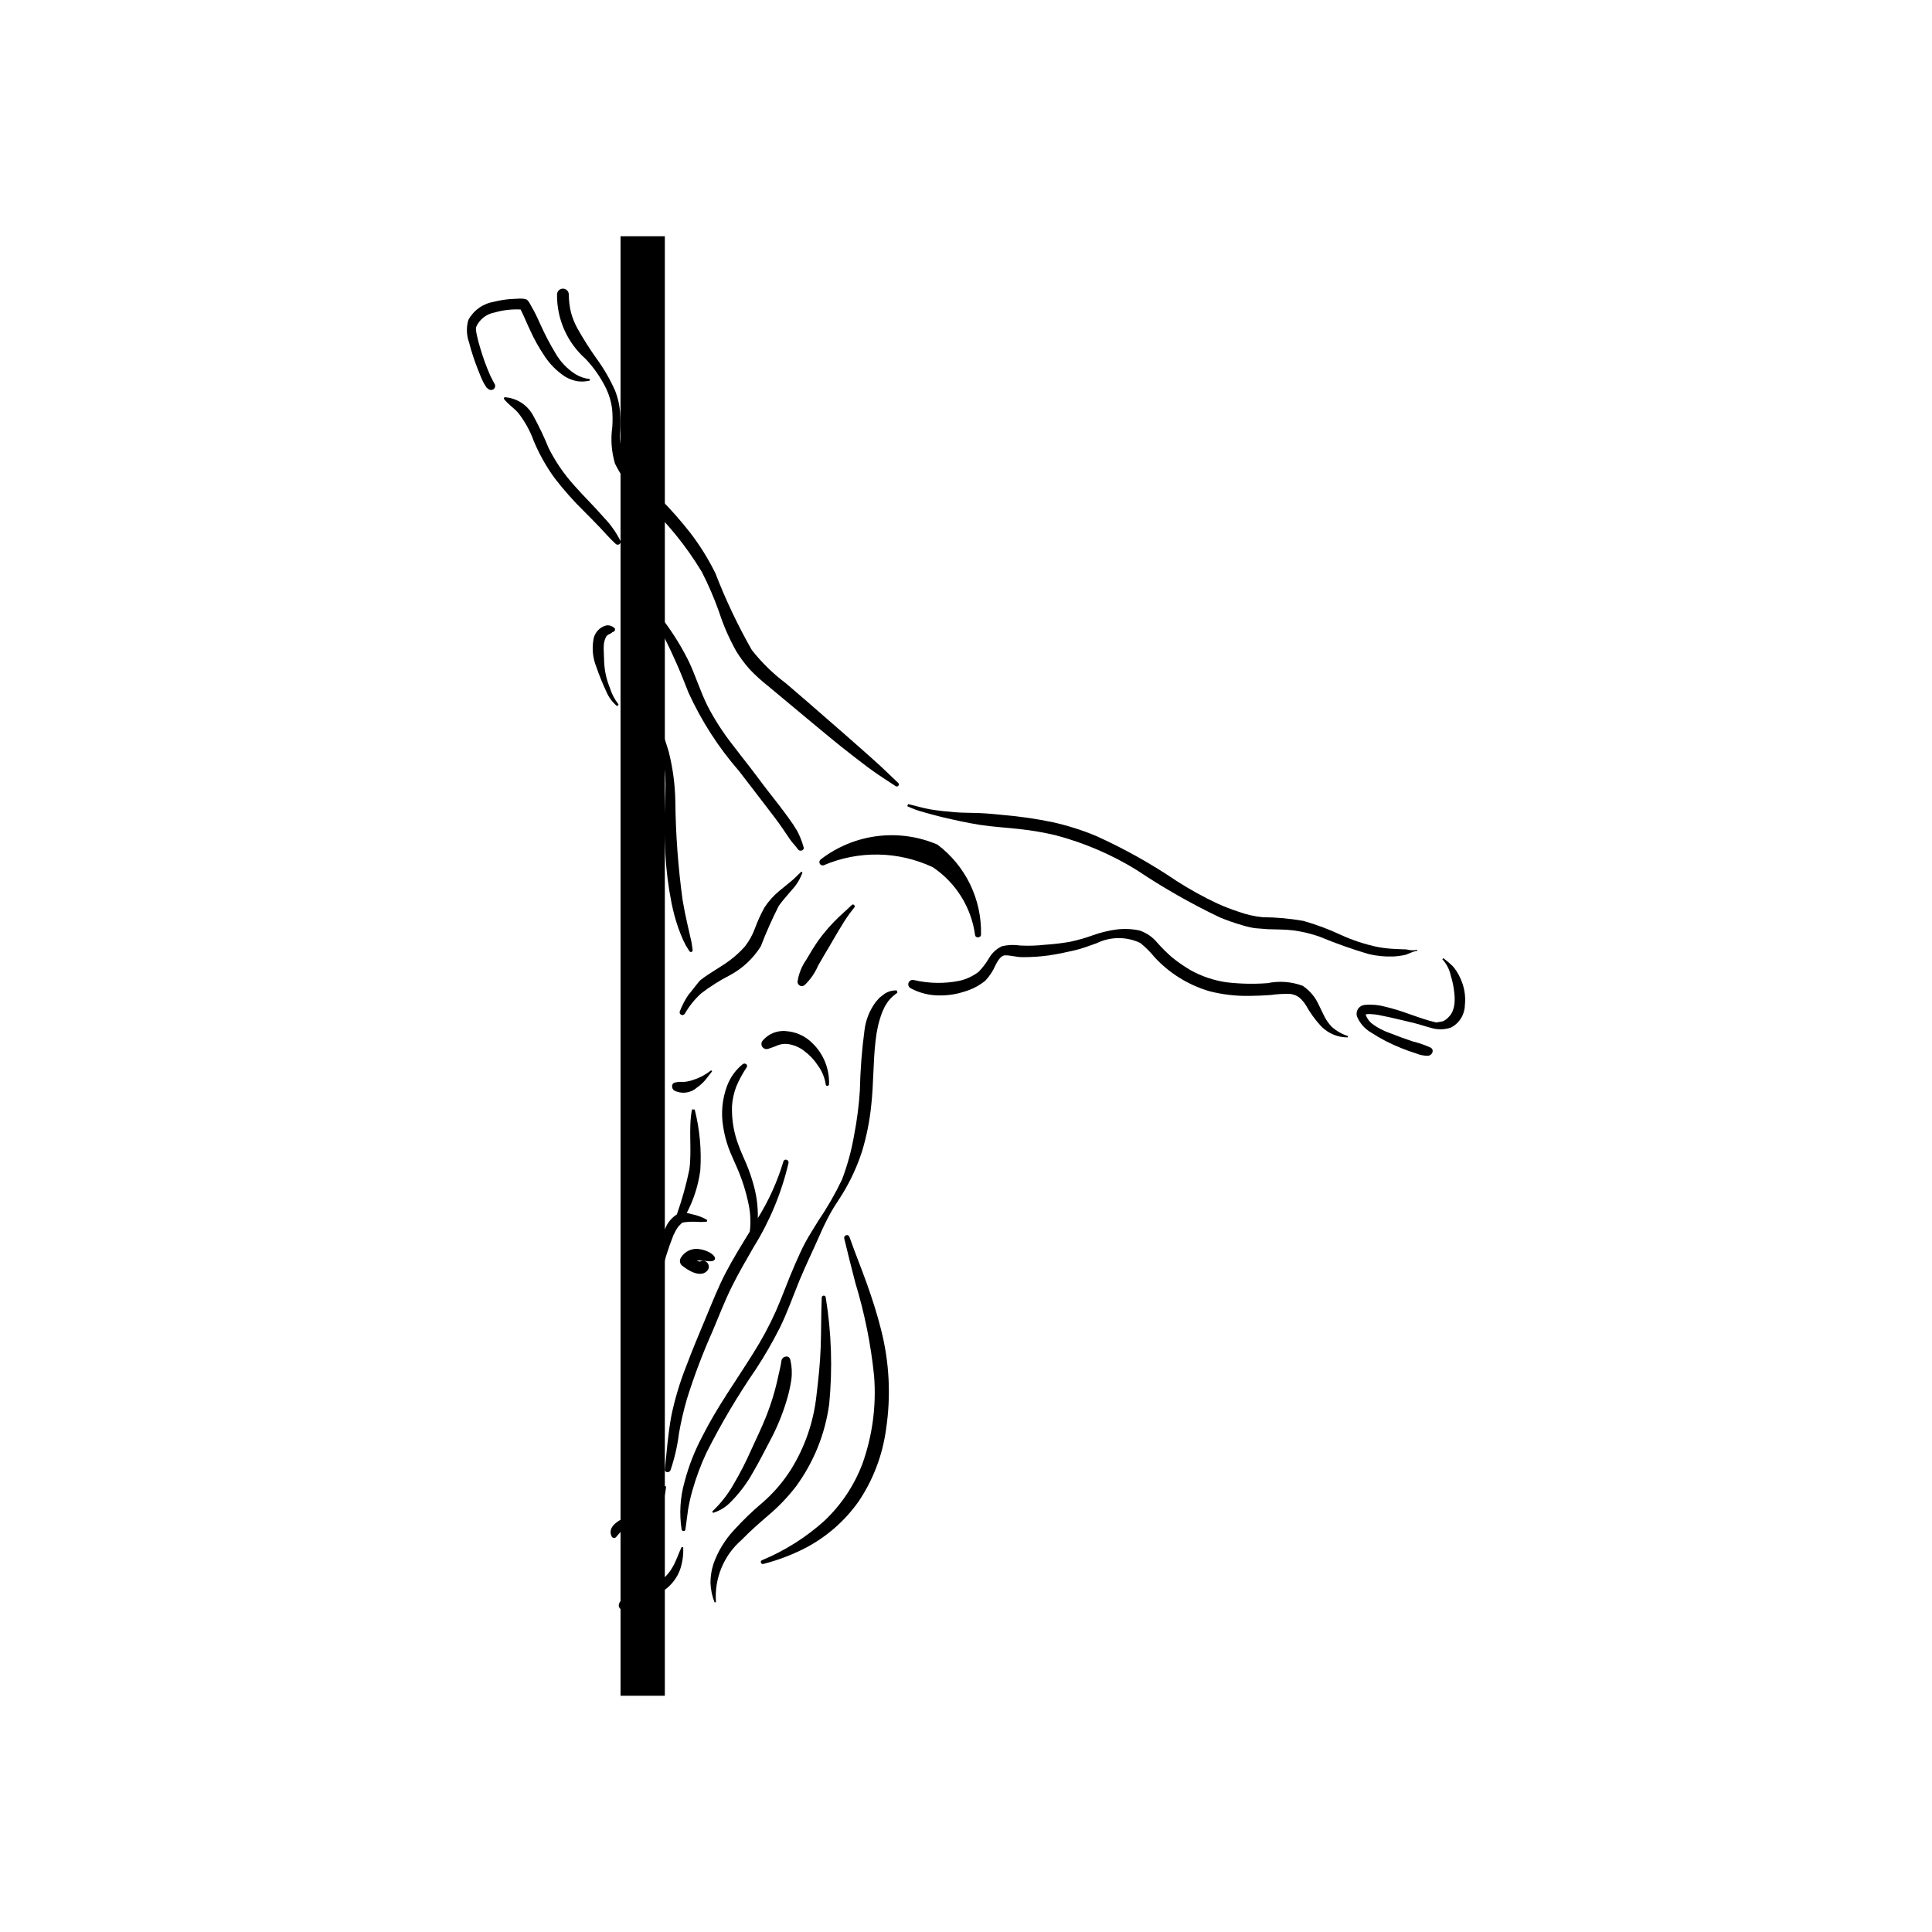 <?xml version="1.0" encoding="UTF-8"?>
<svg width="1200pt" height="1200pt" version="1.1" viewBox="0 0 1200 1200" xmlns="http://www.w3.org/2000/svg">
 <path d="m564.07 499.41c4.684 1.117 9.336 2.562 14.09 3.359 4.945 0.809 9.941 1.328 14.93 1.723 5.039 0.414 10.129 0.301 15.172 0.52 5.078 0.219 10.137 0.719 15.207 1.227v0.004c10.07 0.867 20.078 2.32 29.98 4.348 9.234 2.043 18.273 4.883 27.016 8.488 17.527 7.891 34.344 17.277 50.258 28.059 8.168 5.25 16.672 9.953 25.465 14.078 4.301 1.949 8.707 3.656 13.199 5.109 4.773 1.734 9.75 2.863 14.805 3.363 8.52 0.062 17.02 0.832 25.414 2.305 7.953 2.262 15.707 5.164 23.191 8.684 7.371 3.363 15.09 5.894 23.023 7.547 3.754 0.684 7.551 1.09 11.363 1.223 2.059 0.039 4.094 0.238 6.168 0.238l2.719 0.48v0.004c1.383 0.168 2.789 0.078 4.141-0.266l0.156 0.582v0.004c-1.414 0.258-2.793 0.68-4.109 1.262l-3.121 1.289c-2.578 0.566-5.199 0.922-7.836 1.062-5.106 0.172-10.211-0.332-15.188-1.496-10.344-3.062-20.516-6.664-30.48-10.801-5.078-1.781-10.32-3.07-15.648-3.84-5.469-0.719-11.039-0.629-16.559-0.824l-7.938-0.621c-2.75-0.43-5.465-1.066-8.117-1.902-4.715-1.348-9.344-2.977-13.867-4.871-17.848-8.527-35.055-18.336-51.488-29.348-15.695-9.676-32.734-16.973-50.566-21.656-7.406-1.742-14.918-3.016-22.484-3.82-8.16-0.93-16.422-1.344-24.543-2.617-7.738-1.234-15.387-2.93-23.008-4.715-3.84-0.898-7.613-1.988-11.395-3.035v-0.004c-3.613-0.934-7.133-2.211-10.504-3.812z"/>
 <path d="m345.99 182.88c0.027-2.019 1.691-3.629 3.707-3.602 2.019 0.031 3.633 1.691 3.602 3.711 0.023 3.781 0.484 7.551 1.375 11.223 0.941 3.398 2.273 6.676 3.969 9.766 3.668 6.531 7.688 12.863 12.039 18.961 4.531 6.227 8.379 12.922 11.48 19.969 1.574 4.074 2.574 8.352 2.965 12.699 0.254 3.867 0.301 7.742 0.133 11.613-0.688 7.426 0.832 14.891 4.367 21.461 2.859 3.887 6.188 7.406 9.91 10.477 3.527 3.359 6.941 6.879 10.32 10.387 6.691 6.731 12.977 13.852 18.828 21.32 6.035 7.852 11.277 16.281 15.652 25.168 6.344 16.434 13.902 32.371 22.617 47.684 6.117 7.785 13.23 14.734 21.156 20.668 8.551 7.262 16.977 14.641 25.441 22.012 7.441 6.481 14.879 12.91 22.23 19.48 3.68 3.277 7.394 6.519 11.012 9.863 3.773 3.473 7.402 7.113 11.168 10.617v0.004c0.434 0.461 0.461 1.168 0.066 1.66-0.391 0.496-1.086 0.625-1.633 0.312-4.676-3.07-9.391-6.059-13.941-9.289-4.551-3.234-8.945-6.719-13.383-10.113-8.945-6.898-17.609-14.191-26.305-21.406l-25.863-21.555-0.004-0.004c-4.035-3.176-7.832-6.637-11.363-10.363-3.09-3.481-5.863-7.231-8.281-11.207-4.289-7.644-7.816-15.695-10.531-24.031-3.031-8.621-6.644-17.031-10.82-25.164-9.832-16.336-21.961-31.176-36.016-44.062-7.473-6.43-13.562-14.309-17.898-23.164-2.176-7.34-2.754-15.062-1.691-22.648 0.285-3.863 0.242-7.742-0.125-11.598-0.555-4.188-1.746-8.27-3.535-12.098-3.297-6.836-7.629-13.121-12.84-18.637-11.484-10.145-17.988-24.789-17.809-40.113z"/>
 <path d="m847.84 624.15c4.195-0.387 8.426-0.004 12.48 1.125 4.953 1.184 9.832 2.664 14.605 4.434 4.246 1.465 8.465 2.984 12.785 4.242l4.008 1.031 0.699 0.055 3.773-0.691c1.418-0.625 2.672-1.566 3.676-2.75l0.738-0.824 0.262-0.293 0.227-0.332 0.59-0.961 0.48-0.938 0.77-2.305 0.422-2.16-0.004-0.004c0.223-2.074 0.227-4.164 0.02-6.238-0.336-3.961-1.109-7.875-2.301-11.668-0.809-3.766-2.613-7.246-5.227-10.078l0.66-0.637c2.023 1.496 3.941 3.125 5.746 4.875 1.891 2.141 3.438 4.555 4.594 7.164 2.625 5.363 3.664 11.363 2.996 17.297-0.074 2.859-0.918 5.648-2.445 8.066-1.523 2.418-3.676 4.383-6.223 5.68-3.785 1.309-7.879 1.43-11.738 0.352-3.75-0.961-7.41-2.223-11.176-3.184-4.969-1.266-9.973-2.293-14.953-3.512l-7.062-1.469-0.551-0.086-0.48-0.078-1.461-0.195-2.859-0.227-1.156 0.016-0.762 0.07-0.559 0.109-0.18 0.039 0.207 0.719 0.238 0.527 0.535 1.023 0.008 0.004c0.711 1.27 1.652 2.398 2.777 3.328 3.41 2.598 7.219 4.621 11.281 6 4.684 1.832 9.406 3.602 14.176 5.172h-0.004c3.797 0.926 7.5 2.199 11.062 3.805 2.641 1.461 1.023 4.844-1.477 5.121-2.539 0.02-5.059-0.469-7.406-1.441-3.223-0.992-6.371-2.16-9.484-3.41h-0.004c-6.516-2.582-12.754-5.816-18.625-9.645-3.949-2.305-7.019-5.859-8.73-10.098-0.449-1.621-0.141-3.359 0.84-4.727 0.984-1.367 2.531-2.215 4.211-2.305z"/>
 <path d="m564.25 610.61c0.449-1.441 1.957-2.273 3.414-1.879 9.277 2.172 18.91 2.332 28.254 0.465 4.356-0.996 8.449-2.918 12-5.633 2.422-2.543 4.551-5.348 6.344-8.367 1.848-3.293 4.691-5.914 8.125-7.488 3.719-0.875 7.57-1.02 11.348-0.426 5.023 0.258 10.059 0.105 15.059-0.457 5.195-0.324 10.371-0.926 15.504-1.797 4.887-1.016 9.691-2.379 14.383-4.078 4.688-1.68 9.535-2.883 14.461-3.59 4.894-0.645 9.863-0.445 14.691 0.59 4.254 1.441 8.027 4.035 10.898 7.496 2.84 3.195 5.871 6.215 9.078 9.039 3.66 2.973 7.535 5.664 11.598 8.062 6.938 3.875 14.527 6.438 22.391 7.566 8.434 0.996 16.945 1.18 25.418 0.543 7.305-1.52 14.891-0.953 21.895 1.633 4.43 2.941 7.918 7.098 10.051 11.969l3.481 7.148c1.195 2.352 2.738 4.512 4.582 6.406 2.902 2.586 6.316 4.527 10.027 5.695l-0.133 0.84c-6.246 0.031-12.23-2.484-16.586-6.961-3.664-3.973-6.848-8.367-9.473-13.094l-1.004-1.477-0.059-0.066-0.102-0.125-0.527-0.668-1.156-1.258-0.613-0.602-0.574-0.496-1.172-0.793-1.176-0.621-1.539-0.496-0.93-0.215-0.371-0.082-0.328-0.023c-4.09-0.16-8.188 0.055-12.238 0.645-4.398 0.32-8.809 0.52-13.234 0.551-8.375 0.152-16.727-0.824-24.84-2.902-13.09-3.836-24.887-11.16-34.133-21.188-2.625-3.246-5.594-6.195-8.855-8.801-8.566-4.062-18.52-4-27.039 0.164l-6.531 2.312c-2.492 0.898-5.035 1.641-7.621 2.223-5.121 1.199-10.309 2.262-15.52 3.047-5.477 0.758-11.004 1.121-16.535 1.086-3.602 0.016-7.106-1.199-10.719-1.125-2.781 0.031-4.934 4.148-6 6.258-1.508 3.477-3.606 6.668-6.199 9.43-3.859 3.168-8.332 5.5-13.141 6.852-4.812 1.594-9.852 2.387-14.922 2.356-6.457 0.117-12.832-1.445-18.5-4.535-1.082-0.641-1.59-1.93-1.23-3.133z"/>
 <path d="m290.88 198.78c3.266-6.059 9.164-10.25 15.957-11.34 3.406-0.871 6.883-1.441 10.387-1.707l4.434-0.215c1.57-0.145 3.152-0.066 4.699 0.242 1.746 0.496 2.508 2.438 3.34 3.867l2.074 3.75c1.461 2.711 2.711 5.586 4.008 8.398v0.004c2.762 6.156 5.902 12.133 9.406 17.895 3.019 5.188 7.242 9.574 12.312 12.785 2.688 1.613 5.691 2.629 8.809 2.981l0.113 0.938h0.004c-2.559 0.629-5.215 0.766-7.824 0.402-2.738-0.484-5.363-1.477-7.734-2.93-5.109-3.379-9.461-7.781-12.785-12.926-3.394-5.039-6.356-10.359-8.848-15.902-2.051-4.211-3.719-8.641-5.887-12.793v0.004c-5.406-0.273-10.82 0.348-16.023 1.84-5.18 0.883-9.559 4.328-11.641 9.152l-0.082 0.773 0.07 1.199 0.031 0.312 0.094 0.613 0.367 1.953c0.574 2.82 1.359 5.598 2.199 8.348v0.004c1.66 5.688 3.691 11.262 6.082 16.684l1.68 3.348 0.59 1.086 0.133 0.363v0.004c0.984 1.016 0.965 2.637-0.047 3.625-1.031 0.949-2.625 0.926-3.629-0.055 2.098 1.68-0.047 0.031-0.434-0.301l-0.629-0.582-1.676-2.742c-1.234-2.418-2.242-4.918-3.238-7.434-2.336-5.789-4.297-11.723-5.871-17.762-1.59-4.469-1.742-9.32-0.441-13.883z"/>
 <path d="m313.31 246.72c7.644 0.43 14.488 4.871 18 11.676 3.523 6.418 6.668 13.043 9.418 19.832 4.148 8.285 9.387 15.984 15.566 22.887 6.098 6.961 12.793 13.398 18.859 20.398 4.059 4.211 7.461 9 10.098 14.215 0.41 0.773 0.195 1.73-0.508 2.254-0.699 0.523-1.676 0.461-2.305-0.148-3.473-3.098-6.516-6.719-9.707-10.078-3.191-3.359-6.457-6.656-9.73-9.934l-0.004-0.004c-6.707-6.551-12.938-13.574-18.641-21.02-5.203-7.199-9.555-14.984-12.957-23.191-2.281-6.293-5.57-12.172-9.742-17.406-2.734-3.016-6.301-5.281-8.738-8.535z"/>
 <path d="m395.41 363.5c5.84 7.707 11.961 15.141 17.57 23.039v0.004c5.672 7.656 10.652 15.809 14.883 24.348 4.246 9.039 7.16 18.656 11.609 27.602 4.363 8.395 9.488 16.363 15.316 23.816 3.695 4.902 7.519 9.699 11.293 14.555 3.84 4.926 7.426 10.004 11.281 14.879 4.203 5.352 8.398 10.711 12.375 16.234 2.012 2.719 3.883 5.539 5.598 8.449 1.57 3.102 2.836 6.348 3.769 9.695 0.746 2.16-2.356 3.059-3.488 1.406-1.422-2.059-3.191-3.75-4.66-5.762l-4.606-6.781c-2.938-4.32-6.121-8.496-9.312-12.621-6.051-7.773-11.938-15.691-18.012-23.449-12.793-14.676-23.391-31.133-31.457-48.855-2.269-5.762-4.481-11.449-6.961-17.094-2.461-5.594-5.039-11.168-7.82-16.605-2.75-5.383-5.699-10.648-8.715-15.883-3.144-5.469-6.16-11-9.406-16.383z"/>
 <path d="m427.57 617.93c1.68-1.777 6.332-8.273 7.606-9.266 5.738-4.473 12.566-8.016 18.195-12.238v-0.004c3.402-2.535 6.531-5.414 9.336-8.598 2.629-3.383 4.715-7.152 6.191-11.176 1.645-4.473 3.621-8.812 5.918-12.988 2.516-3.848 5.598-7.297 9.141-10.227l6.961-5.691c2.418-1.949 4.535-4.188 6.781-6.309l0.738 0.434v0.004c-1.387 3.984-3.586 7.637-6.461 10.727-2.75 3.359-5.797 6.496-8.281 10.078-4.144 8.188-7.871 16.578-11.168 25.137-4.711 7.512-11.293 13.672-19.102 17.875-6.301 3.231-12.301 7.019-17.926 11.324-4.035 3.676-7.477 7.957-10.199 12.691-0.461 0.707-1.367 0.98-2.141 0.641s-1.188-1.188-0.98-2.008c1.395-3.664 3.203-7.156 5.391-10.406z"/>
 <path d="m425.23 920.23c2.57-9.742 6.258-19.156 10.984-28.059 9.039-18 20.816-34.32 31.441-51.359h-0.004c5.344-8.383 10.078-17.141 14.16-26.207 4.254-9.668 7.734-19.652 12-29.328 2.043-4.652 4.117-9.359 6.523-13.824s5.211-8.676 7.828-13.043c5.578-8.188 10.527-16.785 14.805-25.715 3.394-8.945 5.922-18.195 7.543-27.621 1.762-9.109 2.953-18.316 3.562-27.574 0.258-12.691 1.234-25.359 2.922-37.941 0.797-6.168 3.141-12.027 6.82-17.043l2.367-2.742 3.324-2.578c2.242-1.426 4.867-2.137 7.527-2.035l0.371 1.441c-2.133 1.422-4.035 3.16-5.641 5.156l-2.121 3.277-1.645 3.559h-0.004c-1.102 2.894-2 5.859-2.688 8.879l-0.898 4.66-0.605 4.559c-1.5 13.18-1.18 26.5-2.641 39.699v0.004c-0.961 9.688-2.863 19.262-5.684 28.582-2.914 9.055-6.867 17.738-11.781 25.883-2.586 4.32-5.555 8.398-7.969 12.801-2.43 4.481-4.644 9.035-6.68 13.707-4.062 9.344-8.59 18.48-12.48 27.93-4 9.758-7.457 19.723-12.109 29.207-4.461 8.871-9.426 17.48-14.867 25.781-11.402 16.598-21.676 33.945-30.754 51.922-3.504 7.492-6.402 15.25-8.668 23.203-1.168 4.008-2.098 8.082-2.781 12.199-0.66 4.156-1.039 8.344-1.68 12.496-0.195 1.199-2.106 1.078-2.332-0.031-1.547-9.965-0.914-20.148 1.852-29.844z"/>
 <path d="m412.95 912.66c1.148-11.062 2.004-22.23 4.016-33.184v0.004c2.199-10.617 5.324-21.02 9.336-31.094 3.789-10.168 8.031-20.141 12.203-30.16 3.852-9.227 7.481-18.508 12.086-27.395s9.895-17.367 15.121-25.895h-0.004c0.688-5.574 0.449-11.219-0.695-16.715-1.633-8.105-4.152-16.004-7.512-23.559-1.707-3.984-3.602-7.875-5.07-11.953-1.477-4.109-2.555-8.355-3.215-12.672-1.5-8.656-0.648-17.559 2.461-25.777 1.988-5.207 5.32-9.797 9.656-13.297 1.336-1.023 3.449 0.301 2.457 1.953l-0.004-0.004c-2.527 3.754-4.691 7.746-6.453 11.914-1.496 3.902-2.398 8.008-2.672 12.18-0.285 8.566 1.191 17.094 4.34 25.062 1.367 3.801 3.16 7.387 4.691 11.125 1.613 3.871 2.988 7.832 4.117 11.867 2.062 6.984 3.039 14.246 2.898 21.523 6.832-10.953 12.164-22.773 15.859-35.141 0.574-2.082 3.613-1.148 3.191 0.93-4.316 18.441-11.617 36.055-21.617 52.141-4.691 8.125-9.422 16.242-13.586 24.645-4.449 8.965-8.031 18.375-11.945 27.602h0.004c-6.133 13.727-11.457 27.801-15.945 42.152-2.047 7.043-3.703 14.191-4.957 21.414-0.957 7.789-2.723 15.453-5.266 22.875-0.684 1.719-3.723 1.609-3.496-0.543z"/>
 <path d="m408 778.72c0.996-5.59 2.801-11.008 5.352-16.082 1.445-3.434 3.906-6.34 7.055-8.332 3.231-9.141 5.832-18.492 7.781-27.984 1.652-12.328-0.699-24.941 1.602-37.215l1.703 0.031c3.129 12.355 4.301 25.129 3.473 37.848-1.242 9.223-4.086 18.156-8.402 26.398l5.367 1.297c2.559 0.695 5.016 1.727 7.309 3.059l-0.145 1.023v0.004c-2.125 0.254-4.269 0.297-6.402 0.125-2.562-0.125-5.133-0.031-7.68 0.285l-1.273 0.297-0.137 0.098-0.07 0.047-0.172 0.148-1.922 1.922-0.543 0.754-0.961 1.523-1.598 3.074c-3.32 8.363-6 16.965-8.016 25.734-0.254 0.801-1.055 1.293-1.883 1.168-0.832-0.125-1.449-0.832-1.457-1.672-0.27-4.543 0.074-9.102 1.02-13.551z"/>
 <path d="m500.79 596.12c2.438-4.223 4.969-8.398 7.781-12.363l0.004-0.004c2.918-3.996 6.113-7.777 9.559-11.324 3.457-3.629 7.324-6.773 10.875-10.297 1.047-1.047 2.539 0.543 1.578 1.609v-0.004c-3.086 3.769-5.863 7.785-8.305 12-2.488 3.938-4.699 8.023-7.098 12.023s-4.801 8.023-7.074 12.102h-0.004c-1.938 4.481-4.742 8.531-8.254 11.922-0.781 0.719-1.914 0.906-2.883 0.48-0.973-0.422-1.605-1.379-1.613-2.438 0.707-4.934 2.57-9.629 5.434-13.707z"/>
 <path d="m473.34 646.82c3.598-4.637 9.363-7.043 15.188-6.336 5.309 0.406 10.355 2.481 14.414 5.926 7.922 6.711 12.336 16.68 11.98 27.055 0 1.125-1.863 1.422-2.019 0.238-0.625-4.258-2.269-8.305-4.801-11.789-2.285-3.519-5.18-6.606-8.547-9.113-2.981-2.348-6.539-3.848-10.301-4.344-1.941-0.223-3.91-0.008-5.758 0.629-2.172 0.934-4.391 1.754-6.648 2.457-1.242 0.285-2.539-0.191-3.297-1.215-0.762-1.023-0.844-2.398-0.211-3.508z"/>
 <path d="m389 991.65c2.106-1.215 4.312-2.234 6.602-3.051 4.566-1.504 8.988-3.402 13.223-5.68 3.621-2.398 6.637-5.602 8.812-9.359 2.398-3.984 3.727-8.531 5.746-12.699l0.961 0.27h0.004c0.223 4.758-0.465 9.52-2.027 14.02-1.785 4.699-4.844 8.812-8.828 11.879-4.176 2.856-8.754 5.07-13.586 6.574-2.269 0.828-4.488 1.797-6.637 2.902-2.106 1.109-3.914 3.121-6.32 3.359-0.711-0.008-1.387-0.297-1.883-0.805-0.496-0.512-0.77-1.195-0.758-1.906 0.172-2.691 2.633-4.223 4.691-5.504z"/>
 <path d="m394.22 940.03c3.586-1.156 6.918-2.992 9.801-5.418 3.461-3.434 6.422-7.336 8.801-11.586l0.887 0.258v-0.004c-0.188 2.336-0.598 4.648-1.234 6.906-0.746 2.211-1.785 4.309-3.094 6.238-1.191 1.945-2.727 3.652-4.535 5.043l-4.715 2.469c-3.602 1.621-7.324 3.055-10.82 4.894-1.465 0.703-2.809 1.641-3.969 2.781l-2.438 2.82c-0.32 0.516-0.883 0.828-1.488 0.82-0.609-0.008-1.168-0.332-1.473-0.852-3.797-7.871 8.996-12.23 14.277-14.371z"/>
 <path d="m473.18 969.12c14.176-5.875 27.254-14.109 38.68-24.352 10.492-9.848 18.609-21.949 23.734-35.395 6.289-17.508 8.785-36.152 7.324-54.699-1.984-19.57-5.871-38.902-11.602-57.719-2.445-9.211-4.676-18.457-6.938-27.699v0.004c-0.113-0.438-0.051-0.898 0.176-1.285 0.227-0.391 0.598-0.672 1.035-0.785 0.902-0.238 1.832 0.301 2.07 1.207 3.434 9.801 7.379 19.41 10.867 29.203 3.332 9.391 6.383 18.875 8.793 28.559 5.106 20.125 6.133 41.066 3.019 61.594-2.152 15.977-7.938 31.246-16.91 44.641-8.719 12.402-20.324 22.496-33.816 29.406-8.129 4.125-16.68 7.344-25.508 9.602-1.34 0.359-2.234-1.695-0.926-2.281z"/>
 <path d="m443.11 971.43c2.805-7.918 7.227-15.164 12.98-21.281 5.559-6.109 11.523-11.836 17.855-17.137 6.723-5.902 12.566-12.738 17.352-20.301 8.621-13.879 14.023-29.512 15.801-45.75 1.18-9.957 2.281-19.852 2.641-29.887 0.371-10.387 0.238-20.762 0.652-31.148 0.035-0.672 0.594-1.195 1.27-1.188 0.672 0.008 1.219 0.547 1.238 1.219 3.551 21.848 4.266 44.062 2.137 66.09-2.5 18.594-9.641 36.262-20.758 51.375-5.031 6.508-10.742 12.461-17.039 17.758-5.66 4.887-11.281 9.793-16.496 15.172-11.184 9.641-17.137 24.012-16.047 38.734l-0.855 0.227c-1.527-3.879-2.391-7.984-2.555-12.148 0.008-3.981 0.621-7.941 1.824-11.734z"/>
 <path d="m442.39 938.8c5.238-4.938 9.707-10.629 13.258-16.887 4.129-7.023 7.836-14.285 11.109-21.75 3.023-6.578 6.191-13.148 8.77-19.566v0.004c3.398-8.402 6.043-17.09 7.898-25.961 0.637-3.09 1.547-6.254 1.922-9.359 0.383-2.953 4.785-3.977 5.539-0.668h-0.004c0.965 4.027 1.18 8.195 0.637 12.301-0.691 4.691-1.758 9.316-3.191 13.836-2.535 8.258-5.863 16.254-9.934 23.875-3.488 6.562-6.789 13.23-10.559 19.629v-0.004c-3.91 7.137-8.855 13.656-14.672 19.352-2.898 2.812-6.426 4.894-10.289 6.078z"/>
 <path d="m419.38 672.36c0.93-0.23 1.879-0.363 2.832-0.398 1.055 0.031 2.106 0.039 3.16-0.023h0.004c1.84-0.199 3.648-0.625 5.383-1.273 3.973-1.266 7.676-3.254 10.926-5.867l0.613 0.637-4.211 5.375h0.004c-1.562 1.828-3.356 3.445-5.344 4.801-3.906 3.414-9.512 4.074-14.105 1.66-1.625-1.238-1.832-4.516 0.738-4.91z"/>
 <path d="m422.86 781.27c2.426-4.148 7.215-6.301 11.93-5.367 2.09 0.344 4.106 1.027 5.973 2.027 1.168 0.676 4.234 2.781 3.121 4.465-0.719 1.094-2.641 1.043-3.84 0.98l-4.625-0.469c-0.902-0.047-1.809-0.031-2.711 0.059l0.141 0.07 1.84 0.621c1.145-0.758 2.629-0.777 3.793-0.051 1.75 1.062 2.312 3.344 1.258 5.102-4.078 5.656-12.508 0.395-16.359-2.852-1.195-1.234-1.41-3.117-0.52-4.586z"/>
 <path d="m403.68 437.45c4.742 9.352 8.625 19.113 11.598 29.168 2.586 10.113 3.988 20.496 4.18 30.934 0.219 20.609 1.734 41.184 4.535 61.602 0.848 4.965 1.809 9.902 2.953 14.797l1.707 7.543 0.879 3.812 0.668 4.606c0.156 0.543-0.129 1.117-0.656 1.324-0.527 0.207-1.129-0.02-1.383-0.527l-2.106-3.34-1.719-3.449c-1.168-2.555-2.16-5.18-3.121-7.82v-0.004c-1.707-4.953-3.074-10.012-4.094-15.152-2.039-10.18-3.332-20.492-3.871-30.859-0.617-10.438-0.695-20.898-0.234-31.344 0.207-5.328 0.52-10.633 0.238-15.961h0.004c-0.336-5.066-1.121-10.094-2.356-15.02-2.641-9.961-5.793-19.781-9.441-29.418-0.453-1.305 1.621-2.125 2.219-0.891z"/>
 <path d="m368.49 397.95c0.422-4.547 3.652-8.344 8.07-9.492 2.059-0.277 4.117 0.5 5.477 2.066l-0.195 1.305-1.109 0.762h-0.332l-0.402 0.395-0.922 0.617-0.77 0.344-0.848 0.465-0.637 0.598-0.102 0.109-0.238 0.363-0.426 0.887-0.422 1.109-0.355 1.402-0.078 0.422-0.078 0.434c-0.129 1.203-0.184 2.418-0.156 3.629l0.289 7.836c0.242 5.445 1.422 10.809 3.484 15.855 1.125 3.762 2.949 7.277 5.375 10.367l0.125 0.098-0.895 1.137h0.004c-2.961-2.434-5.281-5.555-6.758-9.09-2.356-5.035-4.438-10.195-6.242-15.457-2.055-5.121-2.699-10.703-1.859-16.16z"/>
 <path d="m385.43 146.74h27.512v906.52h-27.512z"/>
 <path d="m509.92 533.68c10.156-7.793 22.207-12.746 34.91-14.348 12.703-1.602 25.602 0.203 37.379 5.231 17.512 13.148 27.609 33.938 27.121 55.832 0.094 2.106-3.332 2.539-3.68 0.453l-0.004-0.004c-2.305-17.164-11.855-32.52-26.227-42.18-21.441-10.098-46.184-10.523-67.957-1.172-0.992 0.219-2-0.312-2.379-1.254-0.383-0.941-0.031-2.023 0.836-2.559z"/>
</svg>
